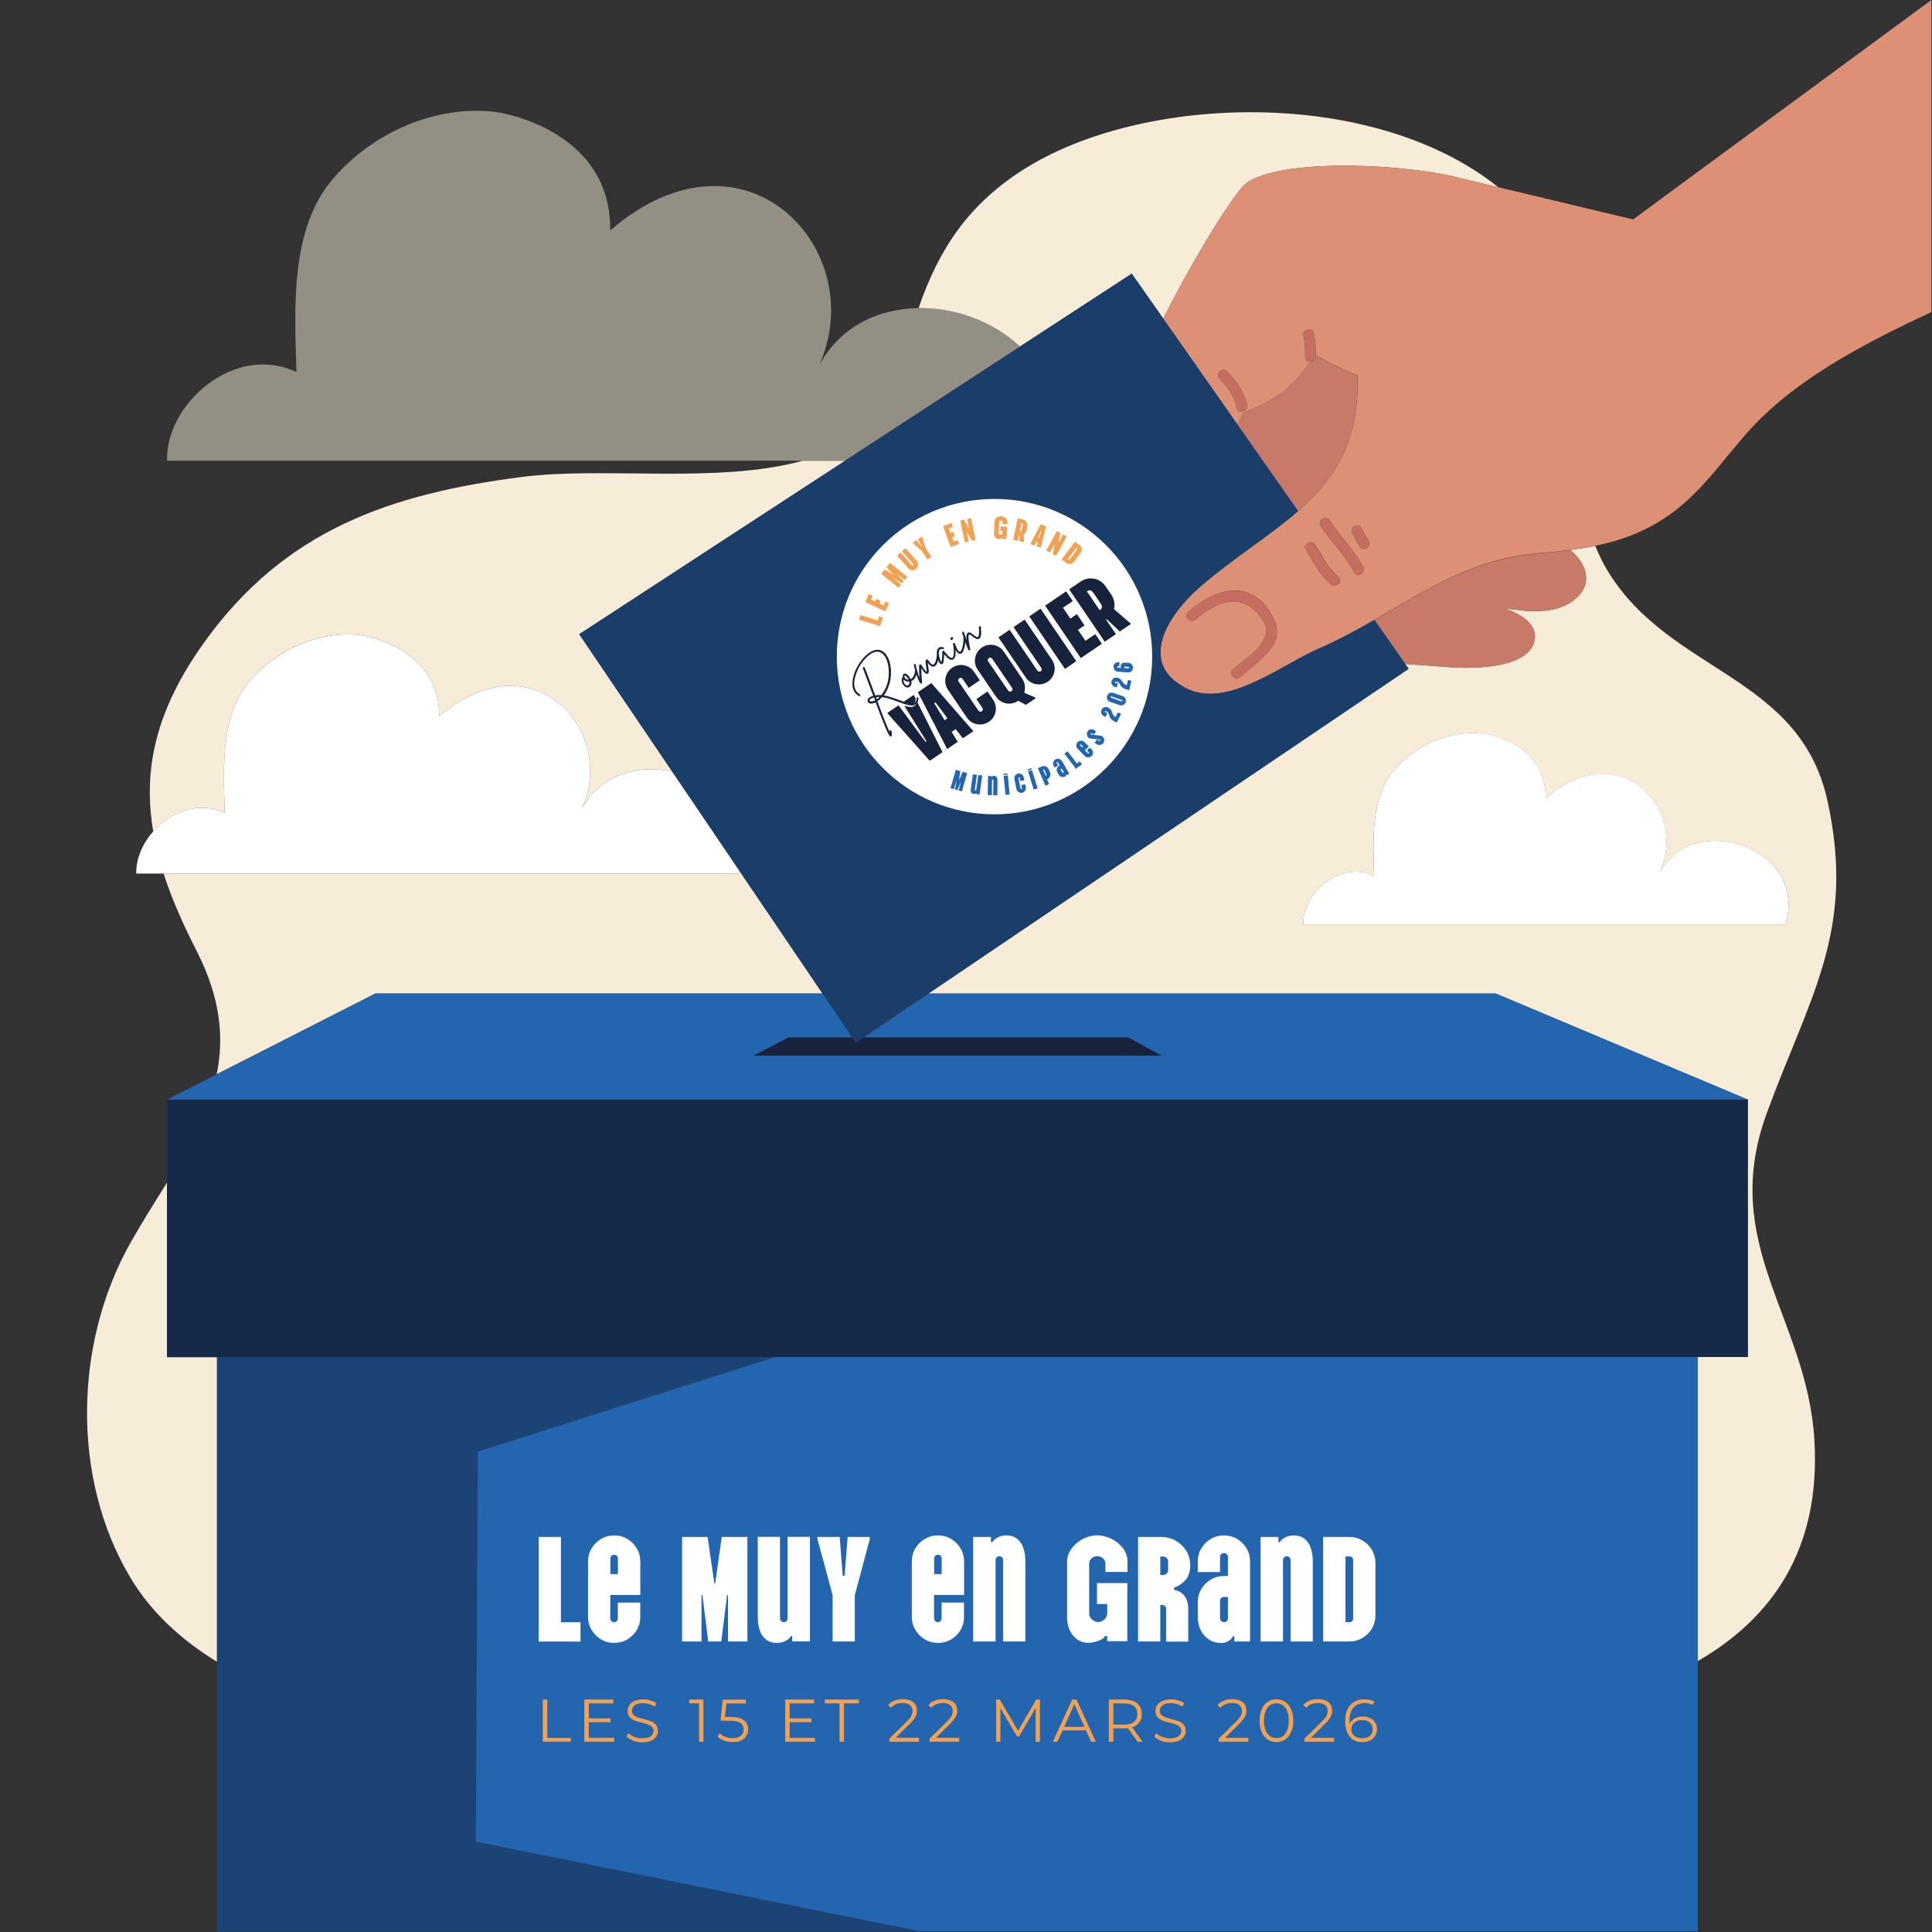 <?xml version="1.0" encoding="UTF-8"?>
<svg id="Capa_1" xmlns="http://www.w3.org/2000/svg" version="1.1" viewBox="0 0 2122 2122">
  <rect x="0" y="0" width="2122" height="2122" fill="#333333" stroke="none"/>
  <!-- Generator: Adobe Illustrator 29.8.2, SVG Export Plug-In . SVG Version: 2.1.1 Build 3)  -->
  <defs>
    <style>
      .st0 {
        fill: #dc9176;
      }

      .st1 {
        fill: #f0a154;
      }

      .st2 {
        fill: #eeb88a;
      }

      .st3 {
        opacity: .9;
      }

      .st3, .st4, .st5, .st6 {
        fill: #17233d;
      }

      .st7 {
        fill: #fff;
      }

      .st8, .st9 {
        fill: #f7ecd8;
      }

      .st10 {
        display: none;
        fill: #535da7;
      }

      .st11 {
        fill: #c36e5e;
      }

      .st9 {
        opacity: .5;
      }

      .st4 {
        opacity: .6;
      }

      .st5 {
        opacity: .5;
      }

      .st12 {
        fill: #2365ae;
      }

      .st13 {
        fill: #c77a68;
      }
    </style>
  </defs>
  <rect class="st10" x="0" y="0" width="2121.3" height="2121.3"/>
  <path class="st8" d="M1726.9,605.9c17.5,16.3,22.3,37.8,1.4,53.5-21.7,16.3-52.4,12.4-77.3,8.4,15.3,4.9,38.5,15.8,34.4,35.8-6.4,31.2-69.8,31.1-92.9,29.2-16.4-1.4-32.9-2.4-49.2-3.6l3.8,5.4-527.5,356.7h623.3l276.7,116.4v282.8h-54.9v334c81.2-47,135.4-122.4,128.1-243.1-8-134-104.9-214.3-52.5-358.1,46.8-128.4,98.3-200.5,67-343.3-30.3-138.7-171.8-140.2-240.7-251.6-5.9-9.5-10.6-19.2-14.4-28.9-9,1.9-18.2,3.3-27.5,4.5.7.6,1.4,1.1,2.1,1.8ZM1823.1,958.2c37-69.2,163.7-26.7,137.9,57.1h-529.5c-1-34.1,40.5-70.8,77.7-53.2-1.1-37.3-4.2-85.6,22-116.1,24.5-28.5,62.5-44.4,97.8-40.1,0,0,69.1,9.1,68.7,71.1,81.1-69.9,156.8,12.1,125.3,81.3Z"/>
  <path class="st8" d="M183.5,1490.5v-191.8c-13.2,21.4-27.1,43.1-40.1,66.1-62.2,110.3-65.2,259.2-.2,368,22.9,38.3,56.3,68.7,95.1,92.4v-334.5h-54.9Z"/>
  <path class="st8" d="M903.5,1091.3l-91.3-134.8c-.3,1-.5,2-.8,3H179.7c8.8,27.3,21.1,55.3,36.2,84.8,26.4,51.6,30.4,95.3,22.1,135.6l174.3-88.7h491.2Z"/>
  <path class="st8" d="M246.8,893c-1.3-46.6-5.3-107,27.5-145.2,30.7-35.7,78.2-55.5,122.2-50.1,0,0,86.3,11.3,85.9,88.9,101.4-87.3,196,15.1,156.7,101.6,20.2-37.7,61.6-48.9,99.3-40.8l-102.1-150.8,292-190.5h-46.7c-94,25.7-217.7,6.1-308.8,17.8-144,18.6-260.7,58.1-349.6,183.2-52.4,73.6-66.4,138.7-54.9,206.2,19-21.5,49.9-33.9,78.6-20.3Z"/>
  <path class="st8" d="M1120.2,380.8l122.9-80.1,34.5,49.2c27.6-54.5,62.1-113.4,86-143.7,22.1-28.1,140-30.4,225.4-14.1l56.6,13.5c-138.7-110.9-392.1-102.2-522.1-19-58.9,37.7-91.7,85.2-114.6,151.8,40.6-.6,82.4,14.9,111.4,42.4Z"/>
  <path class="st9" d="M1120.2,380.8c-29-27.5-70.8-43-111.4-42.4-43.8.6-86.2,20-109.3,63.3,57.5-126.5-80.9-276.4-229.2-148.7.6-113.4-125.7-130-125.7-130-64.4-7.9-133.9,21.1-178.8,73.3-48,55.8-42.1,144.1-40.2,212.3-68-32.1-143.9,35-142.1,97.4h744.7l192-125.3Z"/>
  <path class="st7" d="M1629,805.8c-35.2-4.3-73.2,11.6-97.8,40.1-26.2,30.5-23,78.8-22,116.1-37.2-17.6-78.7,19.2-77.7,53.2h529.5c25.7-83.8-100.9-126.3-137.9-57.1,31.5-69.2-44.2-151.2-125.3-81.3.3-62-68.7-71.1-68.7-71.1Z"/>
  <path class="st7" d="M812.3,956.5l-73.9-109.1c-37.7-8-79.1,3.1-99.3,40.8,39.3-86.5-55.3-188.9-156.7-101.6.4-77.5-85.9-88.9-85.9-88.9-44-5.4-91.5,14.5-122.2,50.1-32.8,38.1-28.8,98.5-27.5,145.2-28.8-13.6-59.6-1.2-78.6,20.3-11.7,13.3-19,30-18.5,46.2h661.8c.3-1,.5-2,.8-3Z"/>
  <path class="st12" d="M851.4,1490.5H238.4v630.8h1626.4v-630.8h-1013.4Z"/>
  <path class="st2" d="M1016.6,1680.6c-1.6-.7-2.4-.9,0,0h0Z"/>
  <polygon class="st12" points="238.4 1490.5 851.4 1490.5 1864.8 1490.5 1919.7 1490.5 1919.7 1207.7 183.5 1207.7 183.5 1298.7 183.5 1490.5 238.4 1490.5"/>
  <polygon class="st3" points="238.4 1490.5 851.4 1490.5 1864.8 1490.5 1919.7 1490.5 1919.7 1207.7 183.5 1207.7 183.5 1298.7 183.5 1490.5 238.4 1490.5"/>
  <g>
    <path class="st1" d="M596.2,1866.7h4.9v42.1h25.9v4.2h-30.8v-46.3Z"/>
    <path class="st1" d="M674.5,1908.8v4.2h-32.7v-46.3h31.8v4.2h-26.9v16.5h23.9v4.2h-23.9v17.2h27.8Z"/>
    <path class="st1" d="M695.5,1911.8c-3.2-1.1-5.6-2.6-7.3-4.4l1.9-3.8c1.7,1.7,3.9,3,6.7,4.1,2.8,1,5.6,1.6,8.6,1.6s7.3-.8,9.3-2.3c2.1-1.5,3.1-3.5,3.1-5.9s-.6-3.3-1.7-4.4c-1.1-1.1-2.5-2-4.1-2.5-1.6-.6-3.9-1.2-6.8-2-3.5-.9-6.3-1.7-8.3-2.5-2.1-.8-3.8-2.1-5.3-3.7-1.5-1.7-2.2-3.9-2.2-6.8s.6-4.5,1.9-6.4c1.2-1.9,3.1-3.5,5.7-4.6,2.6-1.1,5.7-1.7,9.5-1.7s5.2.4,7.8,1.1c2.5.7,4.7,1.7,6.6,3l-1.7,3.9c-1.9-1.3-4-2.2-6.2-2.9-2.2-.6-4.4-1-6.5-1-4.1,0-7.1.8-9.2,2.3-2.1,1.6-3.1,3.6-3.1,6.1s.6,3.3,1.7,4.5c1.1,1.1,2.5,2,4.2,2.6,1.7.6,4,1.2,6.8,2,3.4.8,6.1,1.7,8.2,2.5,2.1.8,3.9,2.1,5.3,3.7,1.5,1.7,2.2,3.9,2.2,6.7s-.6,4.5-1.9,6.4c-1.3,1.9-3.2,3.4-5.8,4.6-2.6,1.1-5.8,1.7-9.6,1.7s-6.7-.6-9.9-1.7Z"/>
    <path class="st1" d="M772.6,1866.7v46.3h-4.8v-42.1h-10.9v-4.2h15.7Z"/>
    <path class="st1" d="M817.1,1889.3c3.1,2.4,4.6,5.8,4.6,10.1s-.6,5.1-1.9,7.2c-1.3,2.1-3.1,3.8-5.7,5s-5.6,1.8-9.3,1.8-6.4-.5-9.4-1.6c-3-1.1-5.4-2.5-7.2-4.3l2.3-3.8c1.5,1.6,3.6,2.9,6.1,3.9s5.2,1.5,8.1,1.5,6.8-.9,8.9-2.6c2.1-1.7,3.1-4,3.1-6.9s-1.2-5.6-3.5-7.2c-2.4-1.6-6.3-2.4-11.9-2.4h-9.9l2.4-23.2h25.3v4.2h-21.2l-1.6,14.8h6c6.7,0,11.6,1.2,14.7,3.6Z"/>
    <path class="st1" d="M895.1,1908.8v4.2h-32.7v-46.3h31.8v4.2h-26.9v16.5h23.9v4.2h-23.9v17.2h27.8Z"/>
    <path class="st1" d="M922.2,1870.9h-16.3v-4.2h37.4v4.2h-16.3v42.1h-4.9v-42.1Z"/>
    <path class="st1" d="M1009.3,1908.8v4.2h-32.5v-3.4l19.2-18.9c2.4-2.4,4.1-4.4,4.9-6.2.9-1.7,1.3-3.5,1.3-5.3,0-2.7-.9-4.9-2.8-6.4-1.9-1.5-4.6-2.3-8-2.3-5.4,0-9.6,1.7-12.6,5.2l-3.4-2.9c1.8-2.1,4.1-3.7,6.9-4.9,2.8-1.1,6-1.7,9.5-1.7s8.5,1.1,11.2,3.3c2.8,2.2,4.1,5.3,4.1,9.2s-.5,4.7-1.6,6.9c-1.1,2.2-3.1,4.7-6,7.6l-15.7,15.5h25.5Z"/>
    <path class="st1" d="M1053.5,1908.8v4.2h-32.5v-3.4l19.2-18.9c2.4-2.4,4.1-4.4,4.9-6.2.9-1.7,1.3-3.5,1.3-5.3,0-2.7-.9-4.9-2.8-6.4-1.9-1.5-4.6-2.3-8-2.3-5.4,0-9.6,1.7-12.6,5.2l-3.4-2.9c1.8-2.1,4.1-3.7,6.9-4.9,2.8-1.1,6-1.7,9.5-1.7s8.5,1.1,11.2,3.3c2.8,2.2,4.1,5.3,4.1,9.2s-.5,4.7-1.6,6.9c-1.1,2.2-3.1,4.7-6,7.6l-15.7,15.5h25.5Z"/>
    <path class="st1" d="M1142.2,1866.7v46.3h-4.7v-37l-18.2,31.2h-2.3l-18.2-31v36.8h-4.7v-46.3h4l20.1,34.3,19.9-34.3h4Z"/>
    <path class="st1" d="M1192.9,1900.6h-25.8l-5.6,12.4h-5.1l21.2-46.3h4.8l21.2,46.3h-5.2l-5.6-12.4ZM1191.1,1896.7l-11.1-24.9-11.1,24.9h22.2Z"/>
    <path class="st1" d="M1249.5,1913l-10.6-14.9c-1.2.1-2.4.2-3.7.2h-12.4v14.7h-4.9v-46.3h17.3c5.9,0,10.5,1.4,13.9,4.2s5,6.7,5,11.6-.9,6.7-2.7,9.2c-1.8,2.5-4.4,4.3-7.8,5.4l11.3,15.9h-5.4ZM1245.6,1891.1c2.4-2,3.6-4.9,3.6-8.5s-1.2-6.6-3.6-8.6c-2.4-2-5.9-3-10.5-3h-12.3v23.2h12.3c4.6,0,8.1-1,10.5-3Z"/>
    <path class="st1" d="M1275.2,1911.8c-3.2-1.1-5.6-2.6-7.3-4.4l1.9-3.8c1.7,1.7,3.9,3,6.7,4.1,2.8,1,5.6,1.6,8.6,1.6s7.3-.8,9.3-2.3c2.1-1.5,3.1-3.5,3.1-5.9s-.6-3.3-1.7-4.4c-1.1-1.1-2.5-2-4.1-2.5-1.6-.6-3.9-1.2-6.8-2-3.5-.9-6.3-1.7-8.3-2.5-2.1-.8-3.8-2.1-5.3-3.7-1.5-1.7-2.2-3.9-2.2-6.8s.6-4.5,1.9-6.4c1.2-1.9,3.1-3.5,5.7-4.6,2.6-1.1,5.7-1.7,9.5-1.7s5.2.4,7.8,1.1c2.5.7,4.7,1.7,6.6,3l-1.7,3.9c-1.9-1.3-4-2.2-6.2-2.9-2.2-.6-4.4-1-6.5-1-4.1,0-7.1.8-9.2,2.3-2.1,1.6-3.1,3.6-3.1,6.1s.6,3.3,1.7,4.5,2.5,2,4.2,2.6c1.7.6,4,1.2,6.8,2,3.4.8,6.1,1.7,8.2,2.5,2.1.8,3.9,2.1,5.3,3.7,1.5,1.7,2.2,3.9,2.2,6.7s-.6,4.5-1.9,6.4c-1.3,1.9-3.2,3.4-5.8,4.6-2.6,1.1-5.8,1.7-9.6,1.7s-6.7-.6-9.9-1.7Z"/>
    <path class="st1" d="M1371.1,1908.8v4.2h-32.5v-3.4l19.2-18.9c2.4-2.4,4.1-4.4,4.9-6.2.9-1.7,1.3-3.5,1.3-5.3,0-2.7-.9-4.9-2.8-6.4-1.9-1.5-4.6-2.3-8-2.3-5.4,0-9.6,1.7-12.6,5.2l-3.4-2.9c1.8-2.1,4.1-3.7,6.9-4.9,2.8-1.1,6-1.7,9.5-1.7s8.5,1.1,11.2,3.3c2.8,2.2,4.1,5.3,4.1,9.2s-.5,4.7-1.6,6.9c-1.1,2.2-3.1,4.7-6,7.6l-15.7,15.5h25.5Z"/>
    <path class="st1" d="M1392.3,1910.6c-2.8-1.9-5-4.6-6.5-8.2-1.6-3.5-2.3-7.7-2.3-12.5s.8-9,2.3-12.5c1.6-3.5,3.7-6.3,6.5-8.2,2.8-1.9,6-2.8,9.6-2.8s6.8.9,9.6,2.8c2.8,1.9,5,4.6,6.6,8.2,1.6,3.6,2.4,7.7,2.4,12.5s-.8,9-2.4,12.5c-1.6,3.6-3.8,6.3-6.6,8.2-2.8,1.9-6,2.8-9.6,2.8s-6.8-.9-9.6-2.8ZM1409,1906.8c2.1-1.5,3.6-3.7,4.8-6.5,1.1-2.9,1.7-6.3,1.7-10.4s-.6-7.5-1.7-10.4c-1.1-2.9-2.7-5-4.8-6.5-2.1-1.5-4.4-2.2-7.1-2.2s-5.1.8-7.1,2.2c-2.1,1.5-3.6,3.7-4.8,6.5-1.1,2.9-1.7,6.3-1.7,10.4s.6,7.5,1.7,10.4c1.1,2.9,2.7,5,4.8,6.5,2.1,1.5,4.4,2.2,7.1,2.2s5.1-.7,7.1-2.2Z"/>
    <path class="st1" d="M1465.3,1908.8v4.2h-32.5v-3.4l19.2-18.9c2.4-2.4,4.1-4.4,4.9-6.2.9-1.7,1.3-3.5,1.3-5.3,0-2.7-.9-4.9-2.8-6.4-1.9-1.5-4.6-2.3-8-2.3-5.4,0-9.6,1.7-12.6,5.2l-3.4-2.9c1.8-2.1,4.1-3.7,6.9-4.9,2.8-1.1,6-1.7,9.5-1.7s8.5,1.1,11.2,3.3c2.8,2.2,4.1,5.3,4.1,9.2s-.5,4.7-1.6,6.9c-1.1,2.2-3.1,4.7-6,7.6l-15.7,15.5h25.5Z"/>
    <path class="st1" d="M1504.9,1887c2.4,1.1,4.2,2.8,5.5,4.9,1.3,2.1,2,4.5,2,7.3s-.7,5.3-2.1,7.5c-1.4,2.2-3.3,3.8-5.7,5-2.4,1.2-5.1,1.8-8.1,1.8-6.1,0-10.8-2-14.1-6.1-3.3-4-4.9-9.7-4.9-17.1s.9-9.5,2.6-13.1c1.8-3.6,4.2-6.3,7.4-8.1,3.2-1.8,6.9-2.7,11.1-2.7s8.2.8,11,2.5l-1.9,3.8c-2.2-1.5-5.2-2.2-9-2.2s-9.1,1.6-12,4.9c-2.9,3.2-4.4,7.9-4.4,14.1s0,2.4.2,3.8c1.1-2.5,3-4.5,5.5-5.9,2.5-1.4,5.4-2.1,8.7-2.1s5.7.6,8.1,1.7ZM1504.6,1906.6c2.1-1.8,3.1-4.3,3.1-7.3s-1-5.5-3.1-7.3c-2.1-1.8-4.9-2.7-8.5-2.7s-4.4.4-6.2,1.3c-1.8.9-3.2,2.1-4.2,3.6-1,1.5-1.5,3.3-1.5,5.2s.5,3.4,1.4,4.9,2.3,2.7,4.2,3.6c1.9.9,4.1,1.4,6.6,1.4s6.1-.9,8.2-2.7Z"/>
  </g>
  <g>
    <path class="st7" d="M591.7,1802.9v-114.8h24.4v93.7h21.5v21.2h-45.9Z"/>
    <path class="st7" d="M674.6,1804.5c-5.2,0-10.1-1.3-14.4-3.9-4.4-2.6-7.8-6-10.4-10.3-2.6-4.3-3.9-9.2-3.9-14.5v-60.7c0-5.4,1.3-10.2,3.9-14.5,2.6-4.3,6-7.8,10.4-10.3,4.4-2.6,9.2-3.9,14.4-3.9s10.1,1.3,14.4,3.9c4.4,2.6,7.8,6,10.4,10.3,2.6,4.3,3.9,9.2,3.9,14.5v36.7h-33v25.6c0,1.1.4,2.1,1.2,3,.8.9,1.8,1.3,3,1.3s2.2-.4,3-1.3c.8-.9,1.1-1.9,1.1-3v-17.2h24.6v17.4c-.2,5-1.7,9.6-4.3,13.6-2.7,4-6.1,7.3-10.3,9.7-4.2,2.4-8.9,3.6-14,3.6ZM670.3,1728.9h8.4v-17.1c0-1.2-.4-2.2-1.1-3-.8-.8-1.8-1.1-3-1.1s-2.2.4-3,1.1c-.8.8-1.2,1.8-1.2,3v17.1Z"/>
    <path class="st7" d="M749.2,1802.9v-114.8h28l7.4,51h1l7.1-51h28.2v114.8h-21.3v-51h-1l-6.4,51h-14.3l-6.4-51h-1v51h-21.3Z"/>
    <path class="st7" d="M853.5,1804.5c-5.1,0-9.3-1.3-12.4-3.9-3.1-2.6-5.4-6-6.7-10.3-1.4-4.3-2.1-9.2-2.1-14.5v-87.8h24.4v89.4c0,1.1.4,2.1,1.2,3,.8.9,1.8,1.3,3,1.3s2.2-.4,3-1.3c.8-.9,1.1-1.9,1.1-3v-89.4h24.6v114.8h-19.5v-5.7h-1.6c-.8,1.9-2.6,3.6-5.5,5.1-2.9,1.5-6.1,2.3-9.6,2.3Z"/>
    <path class="st7" d="M914.5,1802.9v-51l-16.6-61.3v-2.5h24.4l3.3,42.6h2.1l3.3-42.6h24.3v2.5l-16.4,61.3v51h-24.4Z"/>
    <path class="st7" d="M1030.2,1804.5c-5.2,0-10.1-1.3-14.4-3.9-4.4-2.6-7.8-6-10.4-10.3-2.6-4.3-3.9-9.2-3.9-14.5v-60.7c0-5.4,1.3-10.2,3.9-14.5,2.6-4.3,6-7.8,10.4-10.3,4.4-2.6,9.2-3.9,14.4-3.9s10.1,1.3,14.4,3.9c4.4,2.6,7.8,6,10.4,10.3,2.6,4.3,3.9,9.2,3.9,14.5v36.7h-33v25.6c0,1.1.4,2.1,1.2,3,.8.9,1.8,1.3,3,1.3s2.2-.4,3-1.3c.8-.9,1.1-1.9,1.1-3v-17.2h24.6v17.4c-.2,5-1.7,9.6-4.3,13.6-2.7,4-6.1,7.3-10.3,9.7-4.2,2.4-8.9,3.6-14,3.6ZM1025.9,1728.9h8.4v-17.1c0-1.2-.4-2.2-1.1-3-.8-.8-1.8-1.1-3-1.1s-2.2.4-3,1.1c-.8.8-1.2,1.8-1.2,3v17.1Z"/>
    <path class="st7" d="M1105,1686.4c5.1,0,9.3,1.3,12.4,3.9,3.1,2.6,5.4,6,6.7,10.3,1.4,4.3,2.1,9.2,2.1,14.5v87.8h-24.4v-89.4c0-1.2-.4-2.2-1.2-3-.8-.8-1.8-1.2-3-1.2s-2,.4-2.9,1.2-1.2,1.8-1.2,3v89.4h-24.6v-114.8h19.5v5.7h1.6c.9-1.9,2.8-3.6,5.7-5.1,2.9-1.5,6-2.3,9.4-2.3Z"/>
    <path class="st7" d="M1196.5,1804.5c-5.2,0-9.7-1.3-13.4-3.9-3.7-2.6-6.4-6-8.3-10.3-1.9-4.3-2.8-9.2-2.8-14.5v-60.7c0-3.9,1-7.7,3-11.2,2-3.5,4.6-6.6,7.8-9.2,3.2-2.6,6.8-4.7,10.7-6.2s7.9-2.2,11.8-2.2,10.6,1.3,15.6,3.9c5,2.6,9.2,6,12.5,10.3,3.3,4.3,5,9.2,5,14.5v11.6h-24.3v-9.2c0-2.5-1-4.5-2.9-6-1.9-1.5-3.9-2.2-6-2.2s-4.1.7-6,2.2c-1.9,1.5-2.9,3.5-2.9,6v54.9c0,2.4,1,4.5,3.1,6.4,2.1,1.9,4.3,2.8,6.7,2.8s4.8-.9,6.9-2.8c2.1-1.9,3.1-4,3.1-6.4v-10.5h-11.2v-23h33.3v63.8h-22.1v-5.7h-2.5c-.5,1.4-1.8,2.7-3.9,3.8-2,1.1-4.3,2-6.7,2.6-2.5.7-4.7,1-6.8,1Z"/>
    <path class="st7" d="M1274.4,1802.9h-24.4v-114.8h25.1c6,0,11.5,1.4,16.3,4.2,4.9,2.8,8.7,6.5,11.6,11.2,2.9,4.7,4.3,10.1,4.3,16.1s-1.8,12-5.3,15.9c-3.6,3.9-7.7,6.7-12.5,8.2v2.5c4.8.8,8.6,3,11.4,6.6,2.8,3.7,4.2,8.4,4.2,14.2v36.1h-24.3v-36.1c0-1.2-.4-2.2-1.3-3-.9-.8-1.9-1.2-3.1-1.2h-2v40.2ZM1274.4,1729.9h3.1c1.5,0,2.8-.5,3.9-1.6s1.6-2.3,1.6-3.7v-9.5c0-1.5-.5-2.8-1.6-3.9-1-1-2.3-1.6-3.9-1.6h-3.1v20.2Z"/>
    <path class="st7" d="M1341.3,1804.5c-5.2,0-9.8-1.3-13.7-3.9-3.9-2.6-6.9-6-8.9-10.3-2.1-4.3-3.1-9.2-3.1-14.5v-16.1c0-5.2,1.3-10.1,3.9-14.4,2.6-4.4,6-7.8,10.4-10.4,4.4-2.6,9.2-3.9,14.4-3.9h4.4v-21c0-1.2-.4-2.2-1.3-3-.9-.8-1.9-1.2-3.1-1.2s-2.1.4-3,1.2c-.9.8-1.3,1.8-1.3,3v16.7h-24.4v-11.6c0-5.4,1.3-10.2,3.9-14.5,2.6-4.3,6-7.8,10.4-10.3,4.4-2.6,9.2-3.9,14.4-3.9s10.2,1.3,14.5,3.9c4.3,2.6,7.8,6,10.3,10.3,2.6,4.3,3.9,9.2,3.9,14.5v87.8h-17.2v-5.7h-1.6c-1.1,2.4-2.9,4.2-5.4,5.5-2.5,1.3-5,1.9-7.4,1.9ZM1344.3,1781.7c1.2,0,2.2-.4,3.1-1.2.9-.8,1.3-1.8,1.3-3v-23.5h-4.4c-1.1,0-2.1.4-3,1.2-.9.8-1.3,1.8-1.3,3v19.2c0,1.2.4,2.2,1.3,3,.9.8,1.9,1.2,3,1.2Z"/>
    <path class="st7" d="M1420.7,1686.4c5.1,0,9.3,1.3,12.4,3.9,3.1,2.6,5.4,6,6.7,10.3,1.4,4.3,2.1,9.2,2.1,14.5v87.8h-24.4v-89.4c0-1.2-.4-2.2-1.2-3-.8-.8-1.8-1.2-3-1.2s-2,.4-2.9,1.2-1.2,1.8-1.2,3v89.4h-24.6v-114.8h19.5v5.7h1.6c.9-1.9,2.8-3.6,5.7-5.1,2.9-1.5,6-2.3,9.4-2.3Z"/>
    <path class="st7" d="M1453.3,1802.9v-114.8h28.7c5.4,0,10.2,1.3,14.5,3.9,4.3,2.6,7.8,6,10.3,10.3,2.6,4.3,3.9,9.2,3.9,14.5v57.4c0,5.4-1.3,10.2-3.9,14.5-2.6,4.3-6,7.8-10.3,10.3-4.3,2.6-9.2,3.9-14.5,3.9h-28.7ZM1477.8,1781.7h4.6c1.1,0,2-.4,2.7-1.1.7-.8,1.1-1.6,1.1-2.6v-64.8c0-1-.4-1.9-1.1-2.6-.7-.8-1.6-1.1-2.7-1.1h-4.6v72.3Z"/>
  </g>
  <polygon class="st5" points="524.8 1594.4 851.4 1490.5 238.4 1490.5 238.4 1825.1 238.4 2121.3 1011 2121.3 522.6 2022.7 524.8 1594.4"/>
  <polygon class="st12" points="1919.7 1207.7 1643 1091.3 1019.6 1091.3 948.2 1139.6 1239.2 1139.6 1275.3 1159.4 827.9 1159.4 865.9 1139.6 936.2 1139.6 903.5 1091.3 412.3 1091.3 238 1180 183.5 1207.7 1919.7 1207.7"/>
  <polygon class="st6" points="936.2 1139.6 865.9 1139.6 827.9 1159.4 1275.3 1159.4 1239.2 1139.6 948.2 1139.6 940 1145.1 936.2 1139.6"/>
  <path class="st13" d="M1592.6,732.8c23.1,1.9,86.4,2.1,92.9-29.2,4.1-20-19.1-31-34.4-35.8,24.9,4,55.6,7.9,77.3-8.4,20.9-15.8,16-37.3-1.4-53.5-.7-.6-1.4-1.2-2.1-1.8-11.5,1.5-23.2,2.6-35.3,3.7-37.5,3.2-69.3,14-99.1,28.2,0,0,0,0,0,0-24.8,11.8-48.2,26-72.4,40.1-2.8,1.6-5.6,3.3-8.4,4.9l33.8,48.3c16.3,1.3,32.7,2.3,49.2,3.6Z"/>
  <path class="st13" d="M1427.2,560.1c0,0,.2-.2.3-.2,6.3-5.6,12.4-11.4,18-17.5.1-.1.2-.2.3-.3,5.6-6.1,10.9-12.5,15.6-19.3,0,0,0-.1.1-.2,4.8-6.9,9.1-14.1,12.9-21.9,0,0,0,0,0,0,11.5-23.7,17.8-52.1,16.5-88.3-16.6-6.6-30.9-13.6-45.9-22.2,0,.5,0,1.1,0,1.6,0,3.8-3,5.6-5.9,5.6-13.6,18.3-28.8,39.8-73.1,55.6-2.7,4.2-4.9,8.8-6.8,13.7l66.4,94.8c.5-.4,1-.8,1.4-1.2Z"/>
  <path class="st0" d="M1935.4,458.1c49.5-48,117.1-83.2,185.9-115.4V0l-327.6,241-148.2-35.4-56.6-13.5c-85.4-16.2-203.3-14-225.4,14.1-23.9,30.3-58.4,89.2-86,143.7l81.8,116.7c1.8-4.9,4.1-9.6,6.8-13.7,44.4-15.8,59.5-37.3,73.1-55.6-2.9,0-5.7-1.9-5.7-5.6,0-7.7,0-15.3-1.8-22.9-1.7-7.3,9.5-10.3,11.2-3.1,1.9,8,2.2,16.2,2.2,24.4,14.9,8.6,29.3,15.5,45.9,22.2,1.3,36.2-5,64.6-16.5,88.3,0,0,0,0,0,0-3.8,7.8-8.1,15-12.9,21.9,0,0,0,.1-.1.2-4.8,6.8-10,13.2-15.6,19.3-.1.1-.2.2-.3.3-5.6,6.1-11.7,11.9-18,17.5,0,0-.2.2-.3.2-.5.4-1,.8-1.4,1.2-31.9,28-71.3,51.6-108.4,83.9-33.8,29.4-69.1,83.1-14.7,110.8,45.1,22.9,103.5-25.1,146.1-43.7,21.6-9.4,41.5-20.3,60.8-31.4h0c2.8-1.6,5.6-3.2,8.4-4.9,24.2-14.1,47.6-28.2,72.4-40.1,0,0,0,0,0,0,29.8-14.2,61.6-25.1,99.1-28.2,12.1-1,23.9-2.2,35.3-3.7,9.4-1.2,18.5-2.7,27.5-4.5,30.6-6.3,59.3-17.1,87-38.2,38.1-29.1,62.1-70.3,96.1-103.2ZM1358.5,448.1c-2.5-12.7-10-23-18.9-32-5.2-5.3,2.9-13.5,8.2-8.2,10.1,10.4,19,22.6,21.8,37.1,1.4,7.3-9.7,10.4-11.1,3.1ZM1493.3,600c-2.5-4.9-5.6-9.4-8.1-14.2-3.4-6.6,6.6-12.5,10-5.8,2.5,4.9,5.6,9.4,8.1,14.2,3.4,6.6-6.6,12.5-10,5.8ZM1487.2,628.4c-9.8-18.6-25.3-33.3-36.6-50.8-4.1-6.3,6-12.1,10-5.8,11.3,17.6,26.8,32.3,36.6,50.8,3.5,6.6-6.5,12.4-10,5.8ZM1362.1,743.5c-5.5,5-13.7-3.2-8.2-8.2,13.8-12.3,47.6-31.2,33.4-53.7-20.4-32.4-49.9-22.6-74-1.2-5.6,4.9-13.8-3.2-8.2-8.2,25-22.2,61.9-37.4,86.4-4.9,8.9,11.9,15.6,27.4,6.7,41.3-9.1,14.2-23.6,23.7-36,34.8ZM1461.7,641.8c-11.9-9.6-19.1-25.2-27.3-37.8-4.1-6.2,5.9-12,10-5.8,7.8,11.7,14.4,26.4,25.5,35.4,5.8,4.7-2.4,12.8-8.2,8.2Z"/>
  <path class="st12" d="M1120.2,380.8l-192,125.3-292,190.5,102.1,150.8,73.9,109.1,91.3,134.8,32.7,48.3,3.8,5.5,8.2-5.5,71.4-48.3,527.5-356.7-3.8-5.4-33.8-48.3h0c-19.3,11.1-39.2,22-60.8,31.4-42.6,18.6-101,66.6-146.1,43.7-54.4-27.6-19-81.4,14.7-110.8,37.1-32.3,76.5-56,108.4-83.9l-66.4-94.8-81.8-116.7-34.5-49.2-122.9,80.1Z"/>
  <path class="st4" d="M1120.2,380.8l-192,125.3-292,190.5,102.1,150.8,73.9,109.1,91.3,134.8,32.7,48.3,3.8,5.5,8.2-5.5,71.4-48.3,527.5-356.7-3.8-5.4-33.8-48.3h0c-19.3,11.1-39.2,22-60.8,31.4-42.6,18.6-101,66.6-146.1,43.7-54.4-27.6-19-81.4,14.7-110.8,37.1-32.3,76.5-56,108.4-83.9l-66.4-94.8-81.8-116.7-34.5-49.2-122.9,80.1Z"/>
  <path class="st11" d="M1391.4,667.3c-24.5-32.5-61.3-17.3-86.4,4.9-5.6,5,2.6,13.1,8.2,8.2,24.2-21.4,53.7-31.2,74,1.2,14.1,22.5-19.6,41.4-33.4,53.7-5.6,5,2.6,13.1,8.2,8.2,12.4-11.1,26.9-20.6,36-34.8,9-14,2.3-29.5-6.7-41.3Z"/>
  <path class="st11" d="M1445.1,391.6c0-.5,0-1.1,0-1.6,0-8.2-.4-16.3-2.2-24.4-1.7-7.3-12.8-4.2-11.2,3.1,1.7,7.5,1.8,15.2,1.8,22.9s2.8,5.5,5.7,5.6c2.9,0,5.9-1.8,5.9-5.6Z"/>
  <path class="st11" d="M1469.8,633.6c-11.1-9-17.8-23.7-25.5-35.4-4.1-6.2-14.1-.4-10,5.8,8.3,12.5,15.5,28.2,27.3,37.8,5.7,4.6,14-3.5,8.2-8.2Z"/>
  <path class="st11" d="M1460.6,571.8c-4-6.2-14-.4-10,5.8,11.3,17.6,26.8,32.3,36.6,50.8,3.5,6.6,13.5.7,10-5.8-9.8-18.6-25.3-33.3-36.6-50.8Z"/>
  <path class="st11" d="M1503.3,594.1c-2.5-4.9-5.6-9.4-8.1-14.2-3.4-6.6-13.4-.8-10,5.8,2.5,4.9,5.6,9.3,8.1,14.2,3.4,6.6,13.4.8,10-5.8Z"/>
  <path class="st11" d="M1347.8,407.9c-5.2-5.3-13.4,2.8-8.2,8.2,8.9,9.1,16.4,19.4,18.9,32,1.4,7.3,12.6,4.2,11.1-3.1-2.8-14.5-11.7-26.7-21.8-37.1Z"/>
  <g>
    <circle class="st7" cx="1092.3" cy="721.2" r="173.2"/>
    <g>
      <path class="st12" d="M1044,865.7l5.8-20.1,4.9,1.4-1.3,9.3h.2s3.8-8.5,3.8-8.5l4.9,1.4-5.8,20.1-3.7-1.1,2.6-8.9h-.2s-3.7,8.6-3.7,8.6l-2.5-.7,1.5-9.3h-.2s-2.6,8.9-2.6,8.9l-3.7-1.1Z"/>
      <path class="st12" d="M1069.3,872c-.9-.1-1.6-.5-2.1-1-.5-.5-.8-1.2-.9-2-.1-.8-.1-1.7,0-2.7l2.3-15.8,4.4.6-2.3,16.1c0,.2,0,.4.1.6.1.2.3.3.5.3.2,0,.4,0,.6-.2.2-.1.3-.3.3-.5l2.3-16.1,4.4.6-3,20.7-3.5-.5v-1c.1,0-.1,0-.1,0-.2.3-.6.6-1.1.8-.6.2-1.2.3-1.8.2Z"/>
      <path class="st12" d="M1091.9,852.2c.9,0,1.7.3,2.2.7.6.5,1,1.1,1.2,1.9.2.8.4,1.7.3,2.7l-.2,16h-4.5c0,0,.2-16.4.2-16.4,0-.2,0-.4-.2-.6-.1-.2-.3-.2-.6-.2-.2,0-.4,0-.5.2-.2.1-.2.3-.2.5l-.2,16.3h-4.5c0,0,.3-21,.3-21h3.6s0,1.1,0,1.1h.3c.2-.3.5-.6,1-.9.5-.3,1.1-.4,1.7-.4Z"/>
      <path class="st12" d="M1102.3,851.3v-1.3c-.1,0,4.4-.4,4.4-.4v1.3c.1,0-4.4.4-4.4.4ZM1104.4,873l-2-20.8,4.5-.4,2,20.8-4.5.4Z"/>
      <path class="st12" d="M1122.5,870.7c-.9.2-1.8.1-2.7-.2-.9-.3-1.6-.8-2.2-1.5-.6-.7-1-1.5-1.2-2.5l-2.2-10.8c-.2-1-.1-1.9.2-2.7.3-.9.8-1.6,1.5-2.2s1.5-1,2.4-1.2c1-.2,1.9-.1,2.7.2.9.3,1.6.8,2.2,1.5.6.7,1,1.5,1.2,2.5l.7,3.2-4.3.9-.7-3.5c0-.2-.2-.4-.3-.5-.2-.1-.4-.2-.6-.1-.2,0-.4.1-.5.3-.1.2-.2.4-.1.6l2.3,11.4c0,.2.2.4.3.5.2.1.4.2.6.1.2,0,.4-.2.5-.3.1-.2.2-.4.1-.6l-.7-3.5,4.3-.9.7,3.2c.2,1,.1,1.9-.2,2.7s-.8,1.6-1.5,2.2c-.7.6-1.5,1-2.5,1.2Z"/>
      <path class="st12" d="M1129,846.3l-.4-1.3,4.3-1.3.4,1.3-4.3,1.3ZM1135.4,867.2l-6.2-20,4.3-1.3,6.2,20-4.3,1.3Z"/>
      <path class="st12" d="M1148.2,862.9l-8.3-19.2,4.3-1.8c1-.4,2-.6,3-.5,1,.1,1.9.5,2.8,1.1.8.6,1.5,1.4,1.9,2.4l1.4,3.3c.4,1,.6,2,.4,3-.1,1-.5,1.9-1.1,2.8-.6.8-1.4,1.5-2.4,1.9h-.2c0,0,2.3,5.3,2.3,5.3l-4.1,1.8ZM1148.5,852.3h0c.2-.1.4-.3.6-.4.2-.1.3-.4.3-.7,0-.3-.1-.8-.4-1.4l-1.3-3.1c-.3-.6-.5-1-.7-1.2-.2-.2-.5-.3-.7-.3-.2,0-.5.1-.7.2h0s3,6.8,3,6.8Z"/>
      <path class="st12" d="M1169.5,852.8c-.8.5-1.7.7-2.5.7-.8,0-1.6-.3-2.4-.8-.7-.5-1.3-1.1-1.8-2l-1.5-2.5c-.5-.8-.7-1.7-.7-2.6,0-.9.2-1.8.7-2.6.4-.8,1.1-1.5,1.9-1.9l.7-.4-1.9-3.3c-.1-.2-.3-.3-.5-.4-.2,0-.4,0-.6,0-.2.1-.3.3-.3.5,0,.2,0,.4,0,.6l1.6,2.6-3.8,2.3-1.1-1.8c-.5-.8-.7-1.7-.7-2.6,0-.9.2-1.8.7-2.6.4-.8,1.1-1.5,1.9-1.9.8-.5,1.7-.7,2.6-.7.9,0,1.8.2,2.6.7.8.4,1.5,1.1,2,1.9l8.1,13.8-2.7,1.6-.5-.9-.3.2c0,.5,0,.9-.3,1.4-.3.4-.6.8-1,1ZM1167.9,848.9c.2-.1.3-.3.4-.5,0-.2,0-.4,0-.6l-2.2-3.7-.7.4c-.2.1-.3.3-.3.5,0,.2,0,.4,0,.6l1.8,3c.1.2.3.3.5.4.2,0,.4,0,.6,0Z"/>
      <path class="st12" d="M1181.8,844.4l-12.8-16.6,3.5-2.7,10.4,13.5,3.1-2.4,2.4,3.1-6.6,5.1Z"/>
      <path class="st12" d="M1198.8,830.4c-.7.7-1.5,1.1-2.4,1.3-.9.2-1.8.2-2.7,0-.9-.2-1.7-.7-2.4-1.4l-7.7-7.9c-.7-.7-1.1-1.5-1.3-2.4-.2-.9-.2-1.8,0-2.7.2-.9.7-1.7,1.4-2.3s1.5-1.1,2.4-1.3c.9-.2,1.8-.2,2.7,0,.9.2,1.7.7,2.4,1.4l4.7,4.8-4.3,4.2,3.3,3.3c.1.1.3.2.5.2.2,0,.4,0,.6-.2.2-.2.2-.3.2-.5,0-.2,0-.4-.2-.5l-2.2-2.2,3.2-3.1,2.2,2.3c.6.7,1,1.5,1.2,2.3.2.9.1,1.7-.1,2.6-.2.9-.7,1.6-1.4,2.3ZM1188.6,821.1l1.1-1.1-2.2-2.2c-.2-.2-.3-.2-.5-.2-.2,0-.4,0-.5.2s-.2.3-.2.5c0,.2,0,.4.2.5l2.2,2.2Z"/>
      <path class="st12" d="M1211.6,816.3c-.6.7-1.3,1.3-2.2,1.6-.9.3-1.7.4-2.7.3s-1.7-.5-2.5-1.1l-1.9-1.5,2.8-3.5,2,1.6c.2.1.3.2.6.2.2,0,.4-.1.5-.3.1-.2.2-.4.2-.6,0-.2-.1-.4-.3-.5-.1-.1-.3-.2-.4-.2-.1,0-.3,0-.6-.1l-6.8-.8c-.5,0-1.1-.1-1.6-.2-.6,0-1.2-.1-1.7-.2-.5-.1-1-.3-1.3-.6h0c-.8-.7-1.3-1.4-1.6-2.3-.3-.9-.4-1.7-.3-2.7.1-.9.5-1.7,1.1-2.5.6-.8,1.3-1.3,2.2-1.6.9-.3,1.7-.4,2.6-.3s1.7.5,2.5,1.1l1.7,1.3-2.8,3.5-1.8-1.4c-.2-.1-.4-.2-.6-.2-.2,0-.4.1-.5.3-.1.2-.2.3-.1.6,0,.2.1.4.3.5.1,0,.2.1.3.2.1,0,.3,0,.5,0l6.9.8c.9.1,1.7.2,2.6.3.8.1,1.6.4,2.2.9h0c.8.7,1.3,1.4,1.6,2.3.3.9.4,1.7.3,2.6-.1.9-.5,1.7-1.1,2.5Z"/>
      <path class="st12" d="M1226.4,793.5l-1.7-.8c-1.1-.6-2.2-1.2-3-1.8-.9-.6-1.6-1.4-2.2-2.3-.6-.9-1-1.9-1.3-3.2-.3-1.2-.7-2.1-1.1-2.6-.4-.6-.8-1-1.2-1.2l-1.4-.7c-.2,0-.4-.1-.5,0-.2,0-.3.2-.4.4,0,.2-.1.4,0,.6,0,.2.2.3.4.4l2.3,1.1-2,4-2-1c-.9-.4-1.6-1-2.1-1.8-.5-.8-.8-1.6-.8-2.5,0-.9.1-1.8.5-2.7.4-.9,1-1.5,1.8-2,.8-.5,1.6-.8,2.5-.9.9,0,1.8.1,2.7.5h.1c1,.5,1.7,1,2.3,1.6.6.6,1,1.2,1.4,1.9.3.7.7,1.6,1,2.7.3,1,.8,1.8,1.4,2.6.6.8,1.3,1.4,2.1,1.8l2.6-5.2,3.5,1.7-4.7,9.4Z"/>
      <path class="st12" d="M1236.4,771.2c-.3.9-.8,1.7-1.5,2.3-.7.6-1.5,1-2.4,1.2-.9.2-1.8.1-2.7-.2l-10.5-3.6c-.9-.3-1.7-.8-2.3-1.5s-1-1.5-1.2-2.4c-.2-.9-.1-1.8.2-2.7s.8-1.7,1.5-2.3c.7-.6,1.5-1,2.4-1.2.9-.2,1.8-.1,2.7.2l10.5,3.6c.9.3,1.7.8,2.3,1.5.6.7,1,1.5,1.2,2.4.2.9.1,1.8-.2,2.7ZM1232.7,769.9c0-.2,0-.4,0-.6,0-.2-.2-.3-.4-.4l-11.5-4c-.2,0-.4,0-.6,0-.2,0-.3.2-.4.4,0,.2,0,.4,0,.6,0,.2.2.3.4.4l11.5,4c.2,0,.4,0,.6,0,.2,0,.3-.2.4-.4Z"/>
      <path class="st12" d="M1240.2,757.9l-1.8-.4c-1.2-.3-2.4-.6-3.4-1-1-.4-1.9-1-2.7-1.7-.8-.7-1.5-1.6-2-2.7-.6-1.1-1.2-1.8-1.7-2.3-.6-.5-1-.7-1.5-.8l-1.6-.3c-.2,0-.4,0-.5,0-.2.1-.3.3-.3.5,0,.2,0,.4,0,.6.1.2.3.3.5.3l2.5.5-.9,4.4-2.1-.5c-1-.2-1.8-.6-2.4-1.2-.7-.6-1.2-1.4-1.4-2.3-.3-.9-.3-1.8-.1-2.7.2-.9.6-1.7,1.2-2.4.6-.7,1.4-1.2,2.2-1.5.9-.3,1.8-.3,2.7-.1h.1c1.1.3,1.9.6,2.6,1,.7.4,1.3.9,1.8,1.5.5.6,1.1,1.4,1.7,2.3.6.9,1.2,1.6,2,2.2.8.6,1.6,1,2.5,1.2l1.2-5.6,3.8.8-2.2,10.2Z"/>
      <path class="st12" d="M1244.4,733.8c0,1-.4,1.8-.9,2.6-.5.8-1.2,1.3-2,1.7-.8.4-1.7.6-2.7.5l-11-.9c-1,0-1.8-.4-2.6-.9-.7-.5-1.3-1.2-1.7-2-.4-.8-.6-1.7-.5-2.7,0-1,.4-1.8.9-2.6.5-.8,1.2-1.3,2-1.7.8-.4,1.7-.6,2.7-.5h1c0,0-.4,4.6-.4,4.6h-1.3c-.2-.1-.4,0-.6,0-.2.1-.2.3-.3.5s0,.4.2.6c.1.2.3.3.5.3l3.7.3v-.4c-.2-.2-.4-.5-.5-.9,0-.4-.1-.7,0-1.1,0-.3,0-.6.2-.8.3-.7.6-1.2,1.1-1.6.4-.3.9-.6,1.5-.7.5-.1,1-.2,1.6-.2.5,0,1,0,1.4,0l2.9.2c1,0,1.8.4,2.6.9.7.5,1.3,1.2,1.7,2,.4.8.6,1.7.5,2.7ZM1240.2,733.4c0-.2,0-.4-.2-.6-.1-.2-.3-.2-.5-.3l-3.9-.3c-.2,0-.4,0-.6.2-.2.1-.2.3-.3.5,0,.2,0,.4.2.6.1.2.3.3.5.3l3.9.3c.2,0,.4,0,.5-.2.2-.1.3-.3.3-.5Z"/>
    </g>
    <g>
      <path class="st1" d="M967,687.8l-23.4-7.2,1.5-5,19.1,5.8,1.3-4.4,4.3,1.3-2.9,9.3Z"/>
      <path class="st1" d="M972.5,671.5l-22.2-10.2,4.1-8.9,4.1,1.9-1.9,4.2,4.6,2.1,1.3-2.8,4.8,2.2-1.3,2.8,4.6,2.1,1.9-4.2,4.1,1.9-4.1,8.9Z"/>
      <path class="st1" d="M986.8,645.5l-19-15.4,3.8-4.6,9.4,5.6v-.2c.1,0-7.3-8-7.3-8l3.8-4.7,19,15.4-2.9,3.5-8.4-6.8v.2c-.1,0,7.4,7.9,7.4,7.9l-1.9,2.4-9.3-5.8v.2c-.1,0,8.3,6.8,8.3,6.8l-2.9,3.5Z"/>
      <path class="st1" d="M1006.3,624.8c-.8.7-1.8,1.2-2.8,1.4-1.1.2-2.1.2-3.1-.2-1-.3-1.9-.9-2.7-1.8l-12.4-13.9,3.9-3.5,12.6,14.2c.2.2.4.3.6.3.3,0,.5,0,.7-.2.2-.2.3-.4.3-.7,0-.3,0-.5-.2-.7l-12.6-14.2,3.9-3.4,12.4,13.9c.8.9,1.2,1.8,1.4,2.9.2,1.1.1,2.1-.2,3.1-.3,1-.9,1.9-1.8,2.7Z"/>
      <path class="st1" d="M1018.7,614.5l-6-9.1-10.1-9-.3-.4,4.3-2.9,5.6,7.2.4-.2-4.4-8,4.3-2.8.3.4,4.2,12.8,6,9.1-4.3,2.9Z"/>
      <path class="st1" d="M1044.1,600.8l-8.2-23,9.2-3.3,1.5,4.3-4.3,1.5,1.7,4.8,2.9-1,1.8,4.9-2.9,1,1.7,4.8,4.3-1.5,1.5,4.2-9.2,3.3Z"/>
      <path class="st1" d="M1059.7,595.6l-5-23.9,4.1-.9,4.9,8.8h.5c0-.1-2-9.5-2-9.5l4.4-.9,5,23.9-4.1.9-4.9-8.8h-.5c0,.1,2,9.5,2,9.5l-4.4.9Z"/>
      <path class="st1" d="M1096.7,592c-1.1,0-2-.4-2.8-1-.8-.6-1.3-1.3-1.7-2.3-.3-.9-.5-2-.4-3.1l.6-12.9c0-.8.3-1.6.7-2.3.5-.7,1-1.3,1.8-1.9.7-.5,1.5-.9,2.3-1.2.9-.3,1.7-.4,2.5-.3,1.1,0,2.2.4,3.3,1,1,.6,1.9,1.4,2.6,2.3.7,1,1,2,.9,3.1v2.5c-.1,0-5.3-.3-5.3-.3v-2c.1-.5,0-1-.5-1.3-.4-.3-.8-.5-1.2-.5-.4,0-.9.1-1.3.4-.4.3-.6.7-.7,1.2l-.6,11.7c0,.5.2,1,.6,1.4.4.4.9.6,1.4.7.5,0,1-.1,1.5-.5s.7-.8.7-1.3v-2.2c.1,0-2.3-.1-2.3-.1l.2-4.9,7.1.3-.7,13.6-4.7-.2v-1.2c0,0-.5,0-.5,0-.1.3-.4.5-.9.8s-.9.4-1.5.5c-.5.1-1,.2-1.5.1Z"/>
      <path class="st1" d="M1112.8,593.1l5-23.9,5.2,1.1c1.2.3,2.3.8,3.2,1.6.9.8,1.5,1.8,1.9,2.9.4,1.1.5,2.3.2,3.6l-.8,4c-.1.6-.4,1.3-.9,2.2-.5.9-1.2,1.6-2.2,2.2v.5c-.1,0,.4,8.3.4,8.3l-5.1-1.1v-6.9c0,0-.4,0-.4,0l-1.4,6.6-5.1-1.1ZM1120.2,583.2h.3c.4.1.8,0,1.1,0,.3-.2.6-.8.8-1.7l.9-4.1c.2-1,.2-1.6,0-1.9-.2-.3-.6-.5-1-.6h-.3c0,0-1.8,8.4-1.8,8.4Z"/>
      <path class="st1" d="M1131.7,597.6l11.3-21.9,5.9,2.2-5.7,23.9-4.6-1.7,1.3-4.3-1.7-.6-1.8,4.1-4.6-1.7ZM1140.2,590.4l1.2.5,2.4-7.4-.6-.2-3,7.1Z"/>
      <path class="st1" d="M1149.2,604.6l11.7-21.4,3.7,2-2,9.8.5.3,4.6-8.4,4,2.2-11.7,21.4-3.7-2,2-9.8-.5-.3-4.6,8.4-4-2.2Z"/>
      <path class="st1" d="M1166,614.4l14.8-19.4,4.9,3.7c.9.7,1.6,1.5,2,2.5.4,1,.5,2,.4,3.1-.1,1.1-.5,2-1.2,3l-7.4,9.7c-.7.9-1.5,1.6-2.5,2-1,.4-2,.5-3.1.4-1.1-.1-2-.5-3-1.2l-4.9-3.7ZM1172.8,614l.8.6c.2.1.4.2.6.2.2,0,.4-.1.5-.3l8.4-11c.1-.2.2-.4.2-.6,0-.2-.1-.4-.3-.5l-.8-.6-9.3,12.2Z"/>
    </g>
    <g>
      <g>
        <g>
          <path class="st6" d="M991.4,772.3c.8.3,1.7.5,2.7.8,1.6.5,2.9.8,3.8.9.9.1,1.9.2,2.9.1,1,0,1.8-.3,2.4-.7,1.3-.9,2.1-2.6,2.4-5.1,0-.3.1-.5.3-.7l-1.6-3.1-.8-1.2-12.4,8.4.3.5Z"/>
          <path class="st6" d="M1004.6,775.2h-.2c-.7.6-1.4.9-2.2,1.1-.8.2-1.8.2-2.9.1-1.1-.1-2.1-.2-3-.4-.8-.2-1.8-.4-3.1-.8l24.4,38.9-1.1.7-29.6-40.1-12.3,8.3.8,1.2,45.8,51.4,14-9.5-27.9-55.4c-.5,2-1.4,3.5-2.8,4.5Z"/>
        </g>
        <path class="st6" d="M1040.3,822.7l-32.2-62.4,14.8-10.1,46.2,52.9-11.5,7.8-8-10.1-4.4,3,6.7,11-11.6,7.9ZM1037.5,791l3.1-2.1-13.2-17.6-1.4,1,11.5,18.8Z"/>
        <path class="st6" d="M1086.2,792.7c-2.6,1.8-5.5,2.8-8.6,3-3.1.2-6-.3-8.8-1.6-2.8-1.3-5.1-3.3-6.9-6l-20.7-30.5c-1.8-2.7-2.8-5.6-3-8.6-.2-3,.4-6,1.7-8.7,1.3-2.8,3.3-5.1,5.9-6.9s5.6-2.8,8.6-3c3-.2,6,.4,8.7,1.7,2.8,1.3,5.1,3.3,6.9,6l6.2,9.1-12.2,8.3-6.7-9.8c-.4-.6-1-1-1.7-1.1-.7-.1-1.4,0-2,.4s-.9.9-1.1,1.6c-.2.7,0,1.4.4,2l21.8,32c.4.5.9.9,1.7,1,.7.1,1.4,0,1.9-.3s1-1,1.1-1.7c.1-.7,0-1.4-.3-1.9l-6.7-9.9,12.2-8.3,6.2,9.1c1.8,2.7,2.8,5.6,3,8.6.2,3-.4,6-1.7,8.7-1.3,2.8-3.3,5.1-6,6.9Z"/>
        <path class="st6" d="M1127.1,774.3l-8.8-4.6h0c-2.6,1.8-5.5,2.8-8.6,3.1-3.1.2-6-.3-8.8-1.6-2.8-1.3-5.1-3.3-6.9-6l-20.2-29.7c-1.8-2.6-2.8-5.5-3-8.6-.2-3.1.4-6,1.7-8.8,1.3-2.8,3.3-5.1,5.9-6.9s5.6-2.8,8.6-3c3-.2,6,.4,8.7,1.7,2.8,1.3,5.1,3.3,6.9,5.9l20.2,29.7c1.5,2.3,2.5,4.7,2.8,7.2.3,2.6.2,5.1-.5,7.5l.8,1.2,10.7,4.4.8,1.2-10.5,7.1ZM1110.9,759.2c.6-.4,1-1,1.1-1.7.2-.7,0-1.4-.4-2l-21.8-32c-.4-.6-1-1-1.7-1.1-.7-.1-1.4,0-2,.4s-.9.9-1.1,1.6c-.2.7,0,1.4.4,2l21.8,32c.4.6,1,1,1.7,1.1.7.1,1.4,0,1.9-.4Z"/>
        <path class="st6" d="M1150.9,748.7c-2.6,1.8-5.5,2.8-8.6,3-3.1.2-6-.3-8.8-1.6-2.8-1.3-5.1-3.3-6.9-6l-30-44.1,12.3-8.3,30.5,44.8c.4.6,1,1,1.7,1.1.7.1,1.4,0,1.9-.3s1-1,1.1-1.7c.1-.7,0-1.4-.4-2l-30.5-44.8,12.2-8.3,30,44.1c1.8,2.7,2.8,5.6,3,8.6.2,3-.4,6-1.7,8.7-1.3,2.8-3.3,5.1-6,6.9Z"/>
        <path class="st6" d="M1169.7,734.7l-39.2-57.7,12.4-8.5,39.2,57.7-12.4,8.5Z"/>
        <path class="st6" d="M1187.1,722.9l-39.2-57.7,23.1-15.7,7.3,10.7-10.8,7.3,8.1,11.9,7.2-4.9,8.4,12.4-7.2,4.9,8.2,12,10.8-7.3,7.2,10.6-23.1,15.7Z"/>
        <path class="st6" d="M1213.5,705l-39.2-57.7,12.6-8.6c3-2,6.2-3.1,9.6-3.4,3.5-.2,6.8.4,9.9,1.8,3.1,1.5,5.7,3.7,7.8,6.7l6.6,9.6c1,1.4,1.9,3.5,2.7,6.3.8,2.8.9,5.7.1,8.9l.8,1.2,17.9,15.4-12.4,8.4-14.3-13.5-.7.5,10.8,15.9-12.3,8.3ZM1207.7,670.1l.7-.4c1-.7,1.6-1.5,1.9-2.6.3-1-.4-2.7-2-5.1l-6.7-9.9c-1.6-2.3-2.9-3.5-4-3.7-1.1-.1-2.1.1-3.1.8l-.7.4,13.9,20.4Z"/>
      </g>
      <g>
        <path class="st6" d="M1007.1,766.1c.2-.2.5-.3.8-.3.3,0,.6.1.7.4.2.2.3.5.3.8-.3,3.1-1.3,5.3-3.2,6.6h-.2c-.7.6-1.4.9-2.2,1.1-.8.2-1.8.2-2.9.1-1.1-.1-2.1-.2-3-.4-.9-.2-2.1-.5-3.6-1-1.5-.5-2.7-.9-3.6-1.2-.9-.3-2.2-.8-4-1.5-2.5-.9-4.5-1.6-5.9-2.1-1.4-.5-3.2-1.1-5.5-1.7-2.2-.6-4.2-1-6-1.2-1.6,1.8-3.3,3.2-5.1,4.5,6.7,18.1,11.3,29.4,13.5,34,0-.3-.1-.6-.2-1,0-.3,0-.5.2-.8.2-.3.4-.4.7-.5.3,0,.6,0,.8.2.2.2.4.4.4.7.2.9.3,1.7.4,2.3,0,.6.1,1.1.1,1.6,0,.5,0,.9-.1,1.2,0,.3-.3.5-.5.7s-.3.1-.4.2c-.3,0-.7,0-.9,0-.3-.1-.7-.6-1.2-1.4s-1.1-1.9-1.9-3.5c-.7-1.6-1.7-3.8-2.8-6.6-1.2-2.8-2.5-6.3-4.2-10.5-1.6-4.2-3.6-9.3-5.8-15.4-1.7.9-3.2,1.3-4.6,1.4-1.4,0-2.4-.3-3.2-.9-1.1-.8-1.4-1.9-1-3.3.6-2,2.7-3.4,6.1-4.3-.7-1.9-1.4-3.7-2.1-5.6-4.7-12.7-7.8-20.8-9.2-24.5-.1-.3-.1-.6,0-.9.1-.3.3-.5.6-.6.3-.1.6-.1.8,0,.3.1.5.3.6.6,1.5,3.7,4.6,11.9,9.3,24.5,1,2.7,1.7,4.7,2.2,6,1-.2,2.1-.3,3.2-.4,1.1,0,2.2,0,3.4,0,2.8-3.3,4.9-7.3,6.5-12,1.5-4.7,2.1-10.1,1.7-16-.3-4.7-1.3-8.8-2.9-12.1-1.6-3.4-3.7-5.6-6.2-6.8-3.7-1.6-7.9-.5-12.6,3.2-2.3,1.8-4.6,4.1-6.7,6.8-2.1,2.7-3.9,5.5-5.3,8.5-1.4,2.9-2.5,5.9-3.3,9-.8,3.1-1,5.8-.8,8.3.4,4.8,2.4,8.3,6.1,10.3.2.2.4.4.5.7,0,.3,0,.6,0,.8-.1.3-.4.4-.6.5-.3,0-.6,0-.8,0-4.4-2.5-6.8-6.5-7.2-12-.3-3.6.3-7.6,1.7-12,1.4-4.4,3.5-8.6,6.2-12.6,2.7-4,5.7-7.3,9.1-10,5.4-4.2,10.4-5.4,14.8-3.4,2.9,1.3,5.2,3.8,7.1,7.5,1.9,3.7,3,8.1,3.3,13.3.5,7-.5,13.5-3,19.7-1.2,3.3-2.8,6.1-4.8,8.7,1.7.3,3.6.7,5.7,1.3,2.1.6,3.8,1.1,5.2,1.6,1.3.5,3.2,1.1,5.6,2,1.9.7,3.4,1.2,4.3,1.6,1,.4,2.3.8,3.9,1.3,1.6.5,2.9.8,3.8.9.9.1,1.9.2,2.9.1,1,0,1.8-.3,2.4-.7,1.3-.9,2.1-2.6,2.4-5.1,0-.3.1-.5.4-.7ZM955.4,770c.3.2.7.4,1.3.4.5,0,1.2,0,2-.2.8-.2,1.6-.5,2.5-1-.4-1-.7-2-1.1-3.1-1.6.4-2.8.8-3.7,1.4s-1.1.9-1.3,1.5c-.1.4,0,.7.3,1ZM963,768.1c1.1-.7,2.1-1.6,3.1-2.6-.5,0-.9,0-1.3,0-.8,0-1.7.2-2.6.3.4,1,.7,1.8.9,2.3Z"/>
        <path class="st6" d="M1005.4,735.9c.2-.2.5-.3.8-.3.3,0,.6.1.8.4.2.2.3.5.3.8-.2,2.5-.8,4.8-1.9,7-1.1,2.1-2.6,3.6-4.4,4.3.3,1.4.2,2.6-.1,3.7-.4,1.1-1,2-1.8,2.6h0c-.9.6-1.8.8-2.8.7-1-.1-2-.6-2.9-1.4-1.4-1.2-2.4-2.7-2.8-4.5-.4-1.8-.3-3.3.3-4.7.1-.3.3-.5.7-.6-.2-.9-.1-1.7.1-2.4s.7-1.2,1.3-1.5c.4-.1.7-.2,1.1-.2.4,0,.9.2,1.4.4.6.3,1.2.8,1.9,1.6.7.8,1.5,1.9,2.3,3.1.2.3.3.7.5,1,1.3-.6,2.5-1.7,3.3-3.6.9-1.8,1.4-3.7,1.5-5.8,0-.3.2-.5.4-.7ZM997.7,752.5c.4-.3.8-.8,1-1.5.2-.7.2-1.5,0-2.4-2.8.3-4.9-.5-6.3-2.4-.2,1-.1,2.1.3,3.2.4,1.2,1,2,1.8,2.6,1.2,1,2.2,1.2,3.1.5ZM997.8,746.1c-.4-.8-.9-1.4-1.3-1.9-.4-.5-.8-.9-1.1-1.2-.3-.3-.6-.5-.8-.7-.2-.2-.4-.3-.6-.3-.1,0-.2,0-.3,0h0c-.1.1-.2.3-.3.7,0,.3,0,.7.1,1.1.3.8.7,1.4,1.5,1.9.7.5,1.7.8,2.9.8l-.2-.3Z"/>
        <path class="st6" d="M1029.5,719.1c.2-.2.5-.3.8-.2.3,0,.5.2.7.4.2.2.3.5.2.8-.8,7.3-2.6,11.3-5.5,12-2.1.5-4.3-.9-6.7-4.1.1,1.1.3,2.9.7,5.4.3,1.5.4,2.5.4,2.9.2,2.1-.2,3.3-1.3,3.7-1.5.6-3.3-.8-5.5-4.1-.4-.6-.9-1.4-1.4-2.2,0,4.3.2,9.2.9,14.8.1,1,0,1.6-.5,1.9s-.3.2-.5.2c-.2,0-.3,0-.5,0-.1,0-.3-.1-.6-.4-.3-.2-.5-.6-.8-1-.2-.5-.6-1.2-1-2.1-.4-.9-.9-2.1-1.4-3.5-1.7-4.6-2.9-9-3.7-13.1,0-.3,0-.6.1-.8.2-.3.4-.4.7-.5.3,0,.6,0,.8.2.2.2.4.4.4.7.8,4.6,2.2,9.3,4.1,14.3-.4-4.6-.5-8.9-.4-13,0-.9.3-1.5,1-1.6.5-.1.8,0,1.2.3.3.3.9,1.1,1.6,2.3.6,1,1.1,1.8,1.6,2.4,1.1,1.6,2.1,2.7,2.9,3.1,0-.3,0-.8,0-1.4,0-.4-.2-1.3-.4-2.8-.5-3.5-.8-5.9-.8-7.1,0-1.2.3-1.9,1-2.2.8-.3,1.5.2,2.4,1.4,2,3.1,3.7,4.4,5,4.2.8-.2,1.5-1.1,2.3-2.8.7-1.7,1.3-4.1,1.6-7.3,0-.3.2-.5.4-.7Z"/>
        <path class="st6" d="M1047.1,707.4c.2-.2.4-.4.7-.4.3,0,.6,0,.8.2.2.2.4.4.4.7,1.3,9.1.7,14.6-1.9,16.3s-.3.2-.5.3c-2.4,1-5.5-.9-9.6-5.8-.1,3.1-.3,5.7-.6,7.8-.3,1.8-.9,2.8-1.9,3-.9.2-1.8-.3-2.7-1.7-.8-1.1-1.4-2.6-2-4.5-.6-1.9-.9-3.9-.9-6,0-2.1.4-3.7,1.3-4.9,1.2-1.7,3.1-2.2,5.7-1.5.3,0,.5.3.7.5.2.3.2.5.1.8,0,.3-.3.5-.5.7-.3.2-.5.2-.8.1-2-.6-3.2,0-3.8,1.5-.7,1.8-.6,4.1.1,7,.7,2.9,1.5,4.8,2.4,5.7,0-.3.2-.6.2-1,.3-2.2.6-5.1.7-8.8,0-.8,0-1.4,0-1.7,0-.5.3-.8.8-1,.5-.2.9,0,1.2.4,1.1,1.5,2.1,2.7,3.1,3.8,1,1.1,1.8,1.8,2.4,2.3.6.5,1.2.8,1.7,1.1.5.2.9.4,1.1.4.2,0,.4,0,.6-.1.5-.2.9-.8,1.2-1.8.3-1,.5-2.5.5-4.7,0-2.2-.2-4.8-.6-7.8,0-.3,0-.6.2-.9Z"/>
        <path class="st6" d="M1058.4,699.3c.2-.2.4-.3.7-.4.3,0,.6,0,.8.3.2.2.3.5.4.8,0,2,0,4.1-.2,6.4-.2,2.3-.7,4.6-1.4,6.8-.7,2.2-1.6,3.7-2.7,4.4s-.7.4-1.1.5c-2.7.5-5.4-3-8.1-10.5-.1-.3,0-.6,0-.8.1-.3.3-.5.6-.6.3,0,.5,0,.8,0,.3.1.5.3.5.6.6,1.7,1.3,3.2,1.9,4.5.6,1.3,1.1,2.2,1.5,2.7.4.6.8,1,1.2,1.3.4.3.6.5.8.5.1,0,.2,0,.3,0,1-.2,2-2,2.8-5.4s1.1-6.9,1-10.5c0-.3.1-.5.3-.8ZM1045.6,702.7c-.9.6-1.5.4-1.6-.5,0-.8,0-1.4.5-1.9.6-.8,1.2-.9,1.8-.3.6.5.7,1.1.3,1.9-.2.4-.5.7-.9,1Z"/>
        <path class="st6" d="M1075.4,688.1c.2-.2.5-.4.8-.4.3,0,.6,0,.8.3.2.2.3.4.4.7.2,2.6.3,4.7.3,6.3,0,1.6-.2,3-.6,4.2-.4,1.2-1,2-1.8,2.4-1.7.9-4,0-7.1-2.5-2.1-1.7-3.4-2.4-3.9-2.1-.1,0-.2.2-.3.4,0,.2-.2.7-.2,1.4,0,.7,0,1.6,0,2.7,0,1.1.3,2.6.6,4.6.3,2,.7,4.4,1.3,7,0,.5,0,.9-.5,1.1s-.1,0-.2,0c-.6.2-1.1,0-1.4-.5-1.4-2.8-3.5-8.3-6.2-16.6-.3-.9-.5-1.5-.6-1.9,0-.3,0-.6.1-.9.1-.3.4-.4.6-.5.3,0,.5,0,.8,0,.3.1.4.4.5.7,0,.3.3.9.6,1.9.9,2.9,1.7,5.1,2.2,6.7-.3-2.5-.3-4.4,0-5.6.3-1.2.7-2,1.4-2.5.8-.5,1.8-.5,2.8,0,1,.5,2.2,1.3,3.6,2.4,2.3,1.9,3.9,2.7,4.7,2.2.4-.2.7-.7.9-1.6.2-.9.3-1.9.3-3.3,0-1.3,0-2.4,0-3.1,0-.7-.1-1.7-.2-2.8,0-.3,0-.6.3-.8Z"/>
      </g>
    </g>
  </g>
</svg>